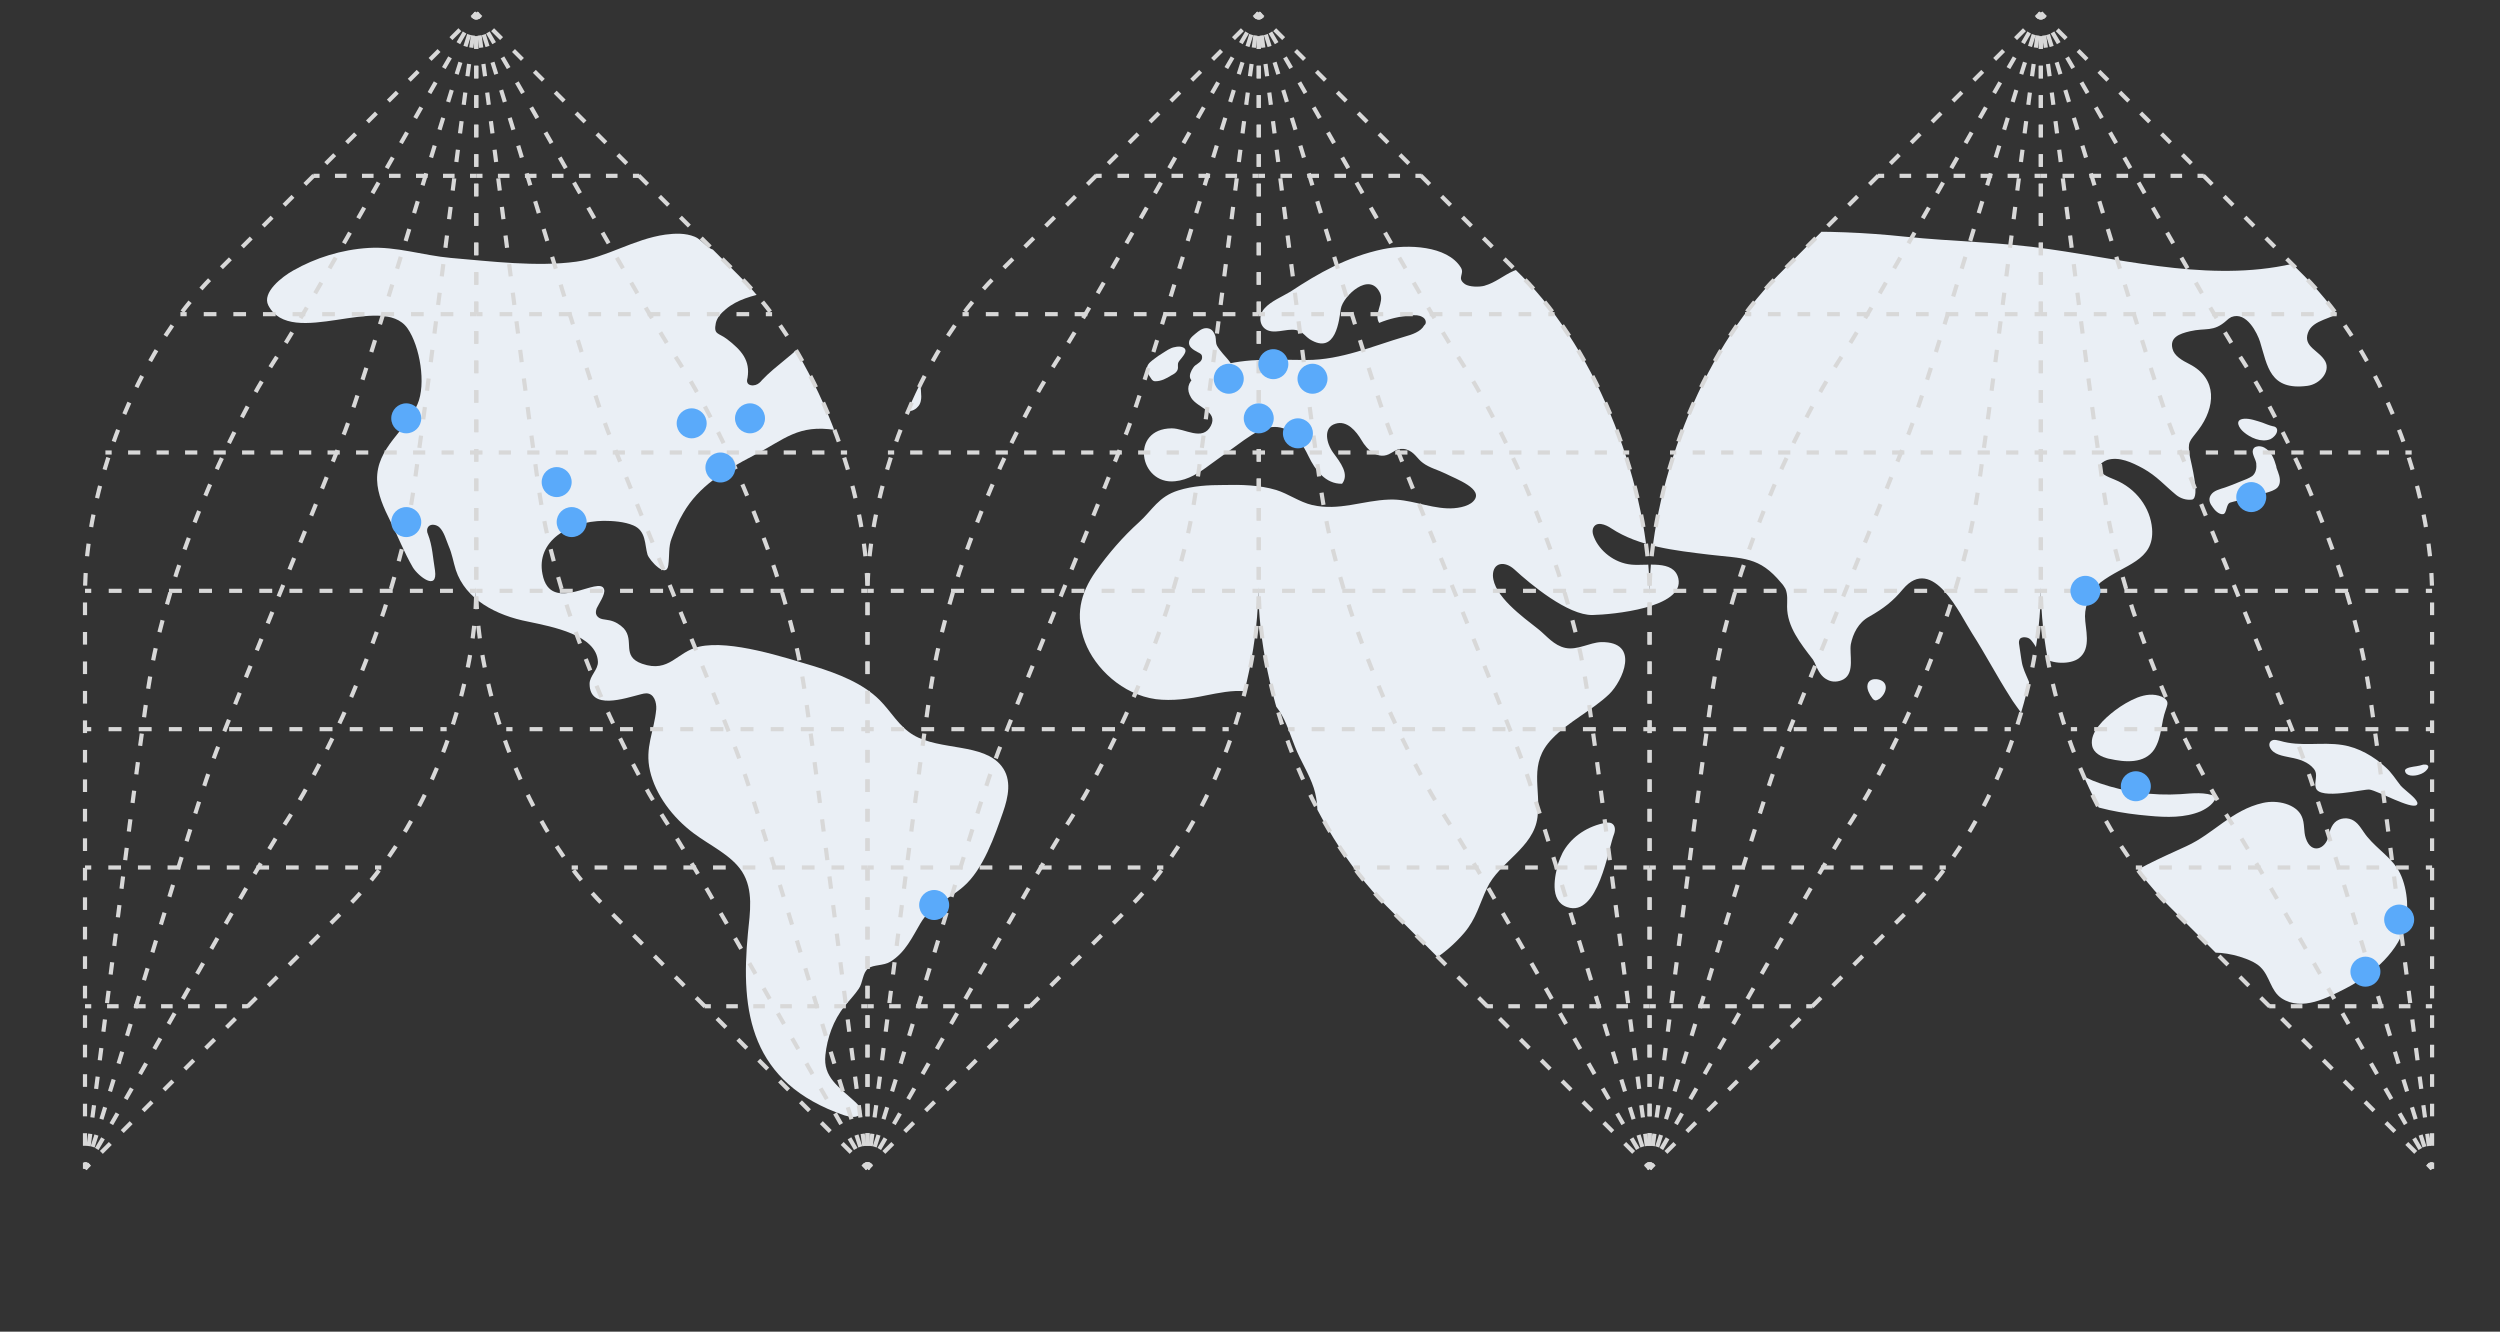 <?xml version="1.0" encoding="utf-8"?>
<!-- Generator: Adobe Illustrator 18.0.0, SVG Export Plug-In . SVG Version: 6.00 Build 0)  -->
<!DOCTYPE svg PUBLIC "-//W3C//DTD SVG 1.1//EN" "http://www.w3.org/Graphics/SVG/1.1/DTD/svg11.dtd">
<svg version="1.1" xmlns="http://www.w3.org/2000/svg" xmlns:xlink="http://www.w3.org/1999/xlink" x="0px" y="0px"
	 viewBox="0 0 600 319.6" enable-background="new 0 0 600 319.6" xml:space="preserve">
<rect x="0" y="0" width="600" height="319.6" fill="#333333" stroke="none"/>
<g id="locked">
	<g>
		<defs>
			<path id="SVGID_723_" d="M552.9,66.1c-9.8-9.8-51.6-51.5-63.1-63c-11.4,11.4-53.3,53.1-63.1,63c-18.7,18.7-30.8,51.3-30.8,76.6
				c0-25.4-12.1-57.9-30.8-76.6c-9.8-9.8-51.6-51.5-63.1-63c-11.4,11.4-53.3,53.1-63.1,63c-18.7,18.7-30.8,51.3-30.8,76.6
				c0-25.4-12.1-57.9-30.8-76.6c-9.8-9.8-51.6-51.5-63.1-63c-11.4,11.4-53.3,53.1-63.1,63c-18.7,18.7-30.8,51.3-30.8,76.6
				c0,17.2,0,116.5,0,137.8c11.4-11.4,53.3-53.1,63.1-63c18.7-18.7,30.8-51.3,30.8-76.6c0,25.4,12.1,57.9,30.8,76.6
				c9.8,9.8,51.6,51.5,63.1,63c11.4-11.4,53.3-53.1,63.1-63c18.7-18.7,30.8-51.3,30.8-76.6c0,25.4,12.1,57.9,30.8,76.6
				c9.8,9.8,51.6,51.5,63.1,63c11.4-11.4,53.3-53.1,63.1-63c18.7-18.7,30.8-51.3,30.8-76.6c0,25.4,12.1,57.9,30.8,76.6
				c9.8,9.8,51.6,51.5,63.1,63c0-21.3,0-120.6,0-137.8C583.7,117.4,571.6,84.8,552.9,66.1z"/>
		</defs>
		<clipPath id="SVGID_1_">
			<use xlink:href="#SVGID_723_"  overflow="visible"/>
		</clipPath>
		<g clip-path="url(#SVGID_1_)">
			<path fill="#EAEFF5" d="M582.1,183.5c0.3,0,0.7,0.2,0.7,0.5c0,0.3-0.2,0.6-0.4,0.8c-0.4,0.5-1.1,0.9-1.8,1.1
				c-1.1,0.4-3.2,0.5-3.4-0.9c-0.1-0.8,2.1-1,2.7-1.1c0.6-0.1,1.1-0.2,1.7-0.4C581.8,183.5,582,183.5,582.1,183.5z"/>
			<path fill="#EAEFF5" d="M577.4,189.7c1.4,1.2,3.4,2.8,2.6,3.5c-1.3,1.1-9.3-3.4-11.3-3.7c-1.3-0.2-12,2.6-12.9-0.4
				c-0.5-1.6,0.7-3.1-0.5-4.6c-1.3-1.6-3.4-2.3-5.6-2.7c-1.9-0.4-4.1-0.7-4.9-2.4c-0.3-0.6-0.2-1.4,0.5-1.7c0.6-0.3,1.3,0,1.9,0.1
				c5,1.5,10,0.2,15,1c3.9,0.6,7.6,2.8,10.3,5.3c1.5,1.3,2.5,3,3.7,4.5C576.5,188.9,576.9,189.3,577.4,189.7z"/>
			<path fill="#EAEFF5" d="M546.7,113.2c0.5,1.3,0.8,2.8-0.1,3.8c-0.7,0.7-1.8,1-2.8,1.3c-1.5,0.4-2.9,0.9-4.4,1.3
				c-1.4,0.4-2.8,0.6-4.1,1c-1.1,0.3-0.8,2.7-1.8,2.8c-1,0.1-2-1-2.4-1.6c-0.7-0.9-1.2-1.9-0.5-3c0.7-1.1,2.2-1.4,3.4-1.8
				c1.2-0.4,2.4-0.9,3.6-1.4c1-0.4,2.2-0.8,3-1.4c0.9-0.8,1-2,0.9-3c-0.1-0.9-1.1-2.3-0.8-3.2c0.1-0.4,0.4-0.7,0.8-0.8
				c0.6-0.2,1.3-0.1,1.9,0.2c1.8,1,2.4,2.8,2.9,4.5C546.3,112.2,546.5,112.7,546.7,113.2z"/>
			<path fill="#EAEFF5" d="M546.5,103.5c-0.1,0.7-0.8,1.5-1.6,1.9c-2.2,0.9-4.9-0.4-6.4-1.7c-1.1-0.9-2.4-3,0.1-3.2
				c1.4-0.1,3,0.5,4.3,0.9c0.8,0.3,1.7,0.7,2.6,0.9C546.3,102.4,546.6,102.9,546.5,103.5z"/>
			<path fill="#EAEFF5" d="M500.8,224.2c0.2-4.3,2.3-8.5,6-11.4c5.4-4.2,11.6-6.8,17.9-9.7c6.6-3,10.9-8.7,18.4-10.4
				c3.5-0.8,8,0.3,9.3,3.2c0.8,1.7,0.4,3.6,1,5.3c1.3,3.9,4.7,2.6,5.4-0.4c0.4-1.6,0.9-3.4,2.6-4.1c0.7-0.3,1.6-0.4,2.4-0.2
				c1.7,0.4,2.6,1.9,3.5,3.2c2.2,3.3,5.8,5.4,7.9,8.5c2.4,3.5,3,9.2,2.2,13.1c-1.3,6.7-7.8,12.5-14.4,15.9
				c-4.3,2.2-10.5,5.6-15.4,2.4c-2.7-1.8-2.8-5.3-5.1-7.5c-0.9-0.9-2.2-1.5-3.5-2c-8.2-3.1-15.3-0.8-23,2c-5.5,2-10.6,5.2-13.8-1.4
				C501.1,228.7,500.7,226.4,500.8,224.2z"/>
			<path fill="#EAEFF5" d="M506.2,182.1C504.3,181.7,506.9,182.3,506.2,182.1c-1.9-0.4-3.8-1.4-4.1-3.2c-0.6-3.2,2.9-6.4,5.5-8.4
				c1.6-1.2,3.4-2.3,5.4-3.1c1.9-0.7,3.8-1,5.8-0.2c0.4,0.2,0.8,0.4,1.1,0.8c0.6,0.7,0.1,1.6-0.1,2.3c-1.2,3.2-0.9,6.6-2.8,9.6
				C514.7,183.3,510.1,183,506.2,182.1z"/>
			<path fill="#EAEFF5" d="M497.6,184.8c1.9,1.3,4,2.4,6.4,3.2c6.1,2.1,12.7,3,19.3,2.6c2.9-0.2,6-0.6,8.6,0.6
				c-0.5,1.6-2,2.7-3.7,3.5c-3.8,1.6-8.2,1.5-12.4,1.1c-13.2-1.1-25-4.8-31.1-15.4c-0.2-0.3-0.4-0.6-0.4-1c-0.2-0.9,0.5-1.8,1.5-2.1
				C489.3,176.5,495,183.1,497.6,184.8z"/>
			<path fill="#EAEFF5" d="M450,163c0.1,0,0.3,0,0.4,0c3.1,0.4,2.5,3.3,0.7,4.7c-0.3,0.2-0.7,0.4-1,0.4c-0.4-0.1-0.6-0.3-0.8-0.6
				c-0.6-0.8-1.3-2.1-1.1-3.1C448.3,163.6,449,163,450,163z"/>
			<path fill="#EAEFF5" d="M375,204.7c1.8-3.4,5.3-6.1,9.7-7.1c0.7-0.2,1.5-0.3,2.1,0c0.9,0.5,0.9,1.6,0.6,2.5
				c-1.4,3.4-3.8,20.2-11.3,17.6c-4.4-1.5-2.9-7.7-2.1-10.6C374.3,206.3,374.6,205.5,375,204.7z"/>
			<path fill="#EAEFF5" d="M299,165.9c0,0-0.1,0-0.1,0c-3.2-0.3-6.4,0.4-9.5,1c-3.8,0.8-8.1,1.4-12,0.9c-8-1.1-14.6-7.4-17-13.7
				c-2.4-6.3-1.2-11.6,2.6-17c3-4.2,6.4-8.2,10.4-11.8c3.2-2.9,4.6-6.1,9.4-7.6c3.5-1.1,7.2-1.3,10.9-1.3c4.2-0.1,8.6,0,12.6,1.2
				c2.9,0.9,5.6,2.9,8.6,3.6c6.5,1.5,12.2-1.1,18.5-1.3c4.7-0.2,9.2,1.9,13.9,2.1c2,0.1,5-0.3,6.3-1.7c2.8-2.9-4.3-5.4-6.6-6.6
				c-1.8-0.9-3.9-1.4-5.5-2.6c-1.4-1-2-2.6-3.9-3.2c-0.9-0.3-1.9-0.2-2.7,0.2c-0.3,0.2-0.6,0.4-1,0.6c-3.1,2-5.9-0.9-7.1-3
				c-1.3-2.2-3.5-4.9-6.3-4c-3,0.9-2.2,4.7-0.5,7c1.7,2.3,3.9,5.1,2.1,7.4c-4,0.1-6.5-3.4-8-6.5c-1.5-3.1-3.6-6.7-7.5-7.1
				c-3-0.3-5.7,1.5-8,3.1c-2.8,2-5.5,4-8.3,6c-2.4,1.8-5.1,3.6-8.3,3.9c-8.6,0.9-10.9-12.6-0.8-12.7c3.2,0,7.4,3.2,9.4-0.6
				c1.8-3.5-3.2-4.3-4.7-6.7c-2.6-4.2,2.4-6.4,6.5-7.6c7-2.1,13.9-1.5,21.2-1.5c8.3,0,16-3.4,23.5-5.6c1.8-0.5,3.9-1.2,4.7-2.7
				c0.7-0.5,0.4-1.6-0.4-2c-0.8-0.5-1.8-0.5-2.7-0.4c-2.7,0.2-5.3,0.8-7.7,1.8c-1.4-2.2,1.3-4.9,0.2-7.2c-2.5-5.3-8.9,0.8-9.4,3.8
				c-0.4,2.5-1.1,11.3-7.5,7.3c-0.9-0.6-1.5-1.5-2.4-1.9c-2.2-1.1-5.3,0.7-7.6-0.2c-2.2-0.9-2.3-3.7-0.8-5.3c1.5-1.7,4.2-2.8,6.2-4
				c6.8-4.5,13.7-8.4,22.2-10.2c5.9-1.2,15.4-0.9,18.7,4.4c1,1.6-1.1,2.5,1,4c1.1,0.7,3.4,0.7,4.6,0.4c2.8-0.8,4.6-2.5,7.1-3.6
				c3.2-1.3,7.2-1.9,10.6-2.6c7.6-1.6,15.3-3,23-4c10.5-1.4,21.1-2.4,31.8-2.7c9.5-0.3,19.1,0.1,28.5,1.1c11.6,1.2,23.3,1.3,34.7,3
				c19.6,2.8,40.3,8.2,60,3.1c6.4-1.6,13.1,2.2,11.9,8.4c-0.2,1.1-0.7,2.2-1.5,3.1c-2.3,2.2-7.3,2.2-8.4,5.5
				c-1.2,3.4,2.8,4.2,4.2,6.9c1.2,2.4-1.3,5.4-4.3,5.8c-9.1,1.2-9.6-4.8-11.4-10.6c-0.6-1.9-3.2-7.4-6.9-5.9
				c-0.4,0.2-0.8,0.5-1.1,0.8c-3.2,2.9-5,1.7-8.8,2.6c-2.6,0.6-4.9,1.5-4.2,4.2c0.4,1.7,2.3,2.8,4.1,3.7c6.8,3.5,6.2,10.4,2.1,15.8
				c-2.1,2.8-2.7,2.7-2,6.5c0.2,1.1,2.5,9.8,0.5,10.2c-1.4,0.2-2.8-0.3-3.8-1.1c-2.8-2.3-4.6-4.5-8-6.4c-2.6-1.4-5.7-2.9-8.6-2
				c-0.8,0.3-1.6,0.8-1.8,1.6c-0.3,1.6,1.9,2.4,3.6,3.1c5.2,2.1,8.6,6.8,9,11.8c0.6,7.8-6.7,8.5-12.4,12.9c-2.3,2.2-3.7,5.2-3.7,8.1
				c0,3,1.7,7.7-1.5,10.1c-2,1.5-6.5,1.4-8.4-0.2c-1.3-1.1-1.8-2.7-2.9-4c-0.3-0.4-0.7-0.7-1.2-0.8s-1.1-0.1-1.5,0.2
				c-0.4,0.4-0.4,1-0.3,1.5c0.2,1.1,0.3,2.3,0.5,3.4c0.1,0.6,0.2,1.3,0.4,1.9c0.2,0.7,0.5,1.4,0.8,2.1c0.7,1.5,1.2,3.1,1.9,4.5
				c0.7,1.4,2.1,2.6,1.9,4.3c-0.1,0.7-0.4,1.4-1.1,1.8s-1.7,0.5-2.3,0.1c-0.3-0.2-0.5-0.4-0.7-0.6c-0.8-0.9-1.5-1.9-2.2-2.9
				c-0.5-0.7-1-1.4-1.4-2.1c-3.2-5-5.9-10.2-9.1-15.2c-2.8-4.3-9.4-19.1-16.6-10.6c-2.4,2.9-4.6,4.6-8.1,6.6
				c-2.6,1.4-3.9,4.1-4.4,6.6c-0.4,2.4,1,6.8-1.7,8.4c-1.2,0.7-2.8,0.8-4,0.1c-1.4-0.7-2.1-2.1-2.7-3.4c-0.2-0.5-0.4-0.9-0.7-1.4
				c-3-3.9-6.2-7.9-6.2-12.7c0-1.4,0.2-2.9-0.4-4.3c-0.3-0.5-0.6-1-1-1.4c-5.3-6.4-9-5.8-17.4-6.8c-8.2-1-16.7-1.9-23.4-6.3
				c-1.3-0.9-3.7-1.9-4.4,0.1c-0.2,0.7,0,1.4,0.3,2.1c1.3,3.2,4.8,6.1,8.9,6.5c3.6,0.4,10.2-1.3,11.3,3.3c1.6,7.1-15.9,8.7-20.6,8.8
				c-5.9,0.1-14.9-7.4-18.7-10.9c-2.4-2.2-5.2-1.7-5.2,1.4c0.1,4.9,7.1,9.9,10.9,12.9c2,1.6,3.7,3.9,6.5,4.5
				c2.9,0.6,5.8-1.3,8.6-1.4c9.5-0.1,5.1,9.4,1.9,12.5c-4.1,3.9-9.8,6.6-13.7,10.7c-5.8,6-2.6,11.9-3.5,18.8
				c-0.9,7.4-9.2,10.8-12.1,17c-1.8,3.8-2.6,7.4-5.5,10.8c-4.1,4.8-11.6,10.7-19.3,9.4c-3.8-0.7-6.9-3.1-8.7-6
				c-3.9-5.9-6.1-12.5-7.2-19.2c-1-6.2,1.1-12.9-0.9-19c-1.1-3.4-3.2-6.5-4.5-9.9C308.5,173.5,307.1,166.6,299,165.9z"/>
			<path fill="#EAEFF5" d="M288.4,86.3c0.1-0.2,0.1-0.4,0.1-0.6c0-0.7-0.5-0.9-1.1-1.2c-1.1-0.6-2.3-1.3-2-2.6
				c0.2-0.9,1.4-1.7,2.1-2.3c0.8-0.6,1.7-1.1,2.8-0.7c0.8,0.3,1.2,1.2,1.4,1.8c0.2,0.9,0,1.5,0.4,2.3c0.4,0.7,0.9,1.3,1.4,1.9
				c1,1.2,2.5,2.5,2.4,4.1c-0.1,2-3.3,2.8-5.3,3c-1.5,0.2-4.2,0.4-4.9-1.1c-0.4-0.8,0.2-2,0.7-2.7C286.9,87.4,288,87.2,288.4,86.3z"
				/>
			<path fill="#EAEFF5" d="M280.8,83.7c0.5-0.3,1.1-0.4,1.7-0.5c0.7-0.1,1.9,0.1,2,0.8c0.2,0.7-0.9,1.9-1.3,2.4
				c-0.4,0.5-0.5,0.7-0.5,1.2c0,0.5,0.1,0.9-0.2,1.4c-0.3,0.5-0.8,0.8-1.4,1.1c-1.1,0.7-2.4,1.4-3.8,1.4c-0.2,0-0.3,0-0.5-0.1
				c-0.2-0.1-0.4-0.3-0.5-0.5c-0.6-0.9-1.3-1.8-1-2.8c0.2-0.9,1.1-1.5,1.9-2.1c0.5-0.4,1.1-0.8,1.6-1.1
				C279.5,84.5,280.1,84,280.8,83.7z"/>
			<path fill="#EAEFF5" d="M220.3,97.6c-3.2,3.7-9.5-3.2-12.9-3.5c-2.1-0.2,3,4.3,2.8,3.6c0.4,1.7-1,3.6-2.5,4.7
				c-2.5,1.7-4.3,1.2-7.2,0.8c-9-1.4-12.1,2.2-19.6,6.1c-7.1,3.7-13.2,7.4-16.9,13.8c-1.2,2-2,4-2.8,6.1c-0.8,2-0.5,4.2-0.8,6.4
				c-0.4,3.5-4.6-1.2-5-2.5c-0.7-2.4-0.3-5.7-3.4-7c-2.1-0.9-4.9-1.1-7.1-1.1c-8.4,0.1-16.3,4.9-14.7,12.8c1.9,10,13.9,0,14.8,3.7
				c0.3,1.2-1.3,3.4-1.8,4.5c-0.2,0.6-0.3,1.2,0,1.7c0.7,1.1,2,0.9,3.2,1.2c1.3,0.3,2.4,1,3.3,1.9c2.7,3-0.7,6.7,4.4,8.5
				c6.6,2.3,8.3-2.9,13.7-4.1c7.6-1.7,20.5,2.6,27.6,4.7c5.8,1.8,11.7,4.1,15.7,8.1c2.8,2.8,4.6,6.3,8.1,8.4
				c6.4,3.8,16.9,1.9,21.2,7.5c2.5,3.2,1.6,7.4,0.3,11.1c-1.9,5.4-4.7,13.7-9.5,17.8c-3.8,3.3-7.7,4.4-10.3,8.8
				c-1.9,3.2-3.6,7-7.2,9.2c-1.6,1-4.1,0.7-5.3,1.6c-1.4,1-1.3,3.5-2.3,4.9c-1,1.5-2.3,2.8-3.4,4.2c-2.7,3.3-4.2,7.7-4.6,11.7
				c-0.6,5.4,3.2,7.6,7.3,11.4c0.8,0.8,1.7,1.8,1.1,2.7c-0.7,1.1-2.5,0.8-3.8,0.4c-22.7-7.8-25-24.9-23.2-43.7
				c0.5-5,1.4-10.4-1.4-14.8c-2.6-4-7.6-6.2-11.6-9.2c-5.1-3.8-9.2-9.3-10.5-15c-1.3-5.6,1-9.4,1.5-14.8c0.1-1.6-0.5-3.8-2.4-3.8
				c-0.4,0-0.8,0.1-1.2,0.2c-4,1-12.4,4-12.4-2.5c0-1.9,2.1-3.4,2-5.3c-0.3-6.4-11-8.4-16.7-9.6c-7.8-1.5-15.1-5.4-17.4-12.4
				c-0.6-1.9-0.9-3.9-1.7-5.7c-0.6-1.4-1.1-3.5-2.3-4.6c-0.7-0.6-1.9-0.8-2.5-0.2c-0.5,0.5-0.5,1.3-0.2,1.9c1.1,2.8,1.2,5.8,1.7,8.7
				c0.7,5.1-4,1.4-5.3-0.7c-2.1-3.6-3.6-7.5-5.4-11.1c-1.6-3.2-3.1-6.5-3.2-9.9c-0.2-7.8,7-11.8,9.7-18.2c2.1-4.8,0.6-13.9-2.4-18.2
				c-6.1-8.7-27.9,5.1-33.4-5.5c-1.6-3.1,3.3-6.9,6-8.4c5.3-3,11.5-5,18.1-5.4c6.6-0.4,13,1.8,19.7,2.4c9.5,0.8,20.6,2.2,30.1,0.9
				c7.3-1,13.7-5.4,21.4-6.5c2.3-0.3,4.8-0.4,7,0.5c2.2,0.9,3,3.4,5.8,3.3c1.3,0,2.5-0.5,3.6-1c11.1-4.5,25.2-5.5,37.4-4.8
				c7.7,0.4,17.7,6.7,10,13.2c-2.5,2.1-8.8,4.2-12.3,3.5c-8.1-1.7-5.8-9.6-16.1-4c-6.3,3.4-15.5,2.6-20.9,7.2
				c-1.1,0.9-2.1,2-2.4,3.3c-0.6,2.9,0.6,2.3,2.7,3.9c3.5,2.7,5.6,5.1,4.9,9.3c-0.1,0.4-0.2,0.8,0,1.2c0.3,0.6,1.2,0.7,1.9,0.5
				c0.7-0.2,1.2-0.7,1.6-1.2c3.3-3.5,8-6.4,10.9-9.9c2-2.4,5.5-11.4,11.4-7.8c1.5,0.9,1.5,2.9,1.4,4.5c-0.2,5.1,6.8,0,9.4,1.1
				c4.1,1.7,5,12.8,5.1,16.1C221.1,95.8,221,96.9,220.3,97.6z"/>
		</g>
	</g>
	<g>
		<g>
			<g>
				<g>
					<path fill="none" stroke="#D8D8D8" stroke-miterlimit="10" d="M395.9,280.5c0-0.5,0-1,0-1.5"/>
					<path fill="none" stroke="#D8D8D8" stroke-miterlimit="10" stroke-dasharray="3.033,4.043" d="M395.9,275
						c0-29.2,0-116.2,0-132.2c0-25.4-12.1-57.9-30.8-76.6c-9.2-9.2-46.5-46.4-60.6-60.5"/>
					<path fill="none" stroke="#D8D8D8" stroke-miterlimit="10" d="M303.1,4.2c-0.4-0.4-0.7-0.7-1.1-1.1"/>
				</g>
			</g>
			<g>
				<g>
					<path fill="none" stroke="#D8D8D8" stroke-miterlimit="10" d="M302.1,3.1c0.2,0.4,0.5,0.8,0.8,1.3"/>
					<path fill="none" stroke="#D8D8D8" stroke-miterlimit="10" stroke-dasharray="2.965,3.953" d="M304.9,7.8
						c11.2,18.9,37.6,66.5,44.5,77c13.6,20.6,26.6,52.8,30.8,76.6c2.6,14.5,11.9,91.6,15.3,115.6"/>
					<path fill="none" stroke="#D8D8D8" stroke-miterlimit="10" d="M395.7,279c0.1,0.5,0.2,1,0.2,1.5"/>
				</g>
			</g>
			<g>
				<g>
					<path fill="none" stroke="#D8D8D8" stroke-miterlimit="10" d="M302.1,3.1c0.2,0.4,0.3,0.9,0.5,1.4"/>
					<path fill="none" stroke="#D8D8D8" stroke-miterlimit="10" stroke-dasharray="2.99,3.986" d="M303.8,8.3
						c7.3,22.6,25,82.9,29.8,95.2c8.8,22.3,22,54.4,30.8,76.6c5,12.6,23.5,76.1,30.4,97.1"/>
					<path fill="none" stroke="#D8D8D8" stroke-miterlimit="10" d="M395.4,279.1c0.2,0.5,0.3,1,0.5,1.4"/>
				</g>
			</g>
			<g>
				<g>
					<path fill="none" stroke="#D8D8D8" stroke-miterlimit="10" d="M302.1,3.1c0.1,0.5,0.1,0.9,0.2,1.5"/>
					<path fill="none" stroke="#D8D8D8" stroke-miterlimit="10" stroke-dasharray="2.965,3.953" d="M302.8,8.5
						c3.6,26,12.5,99.5,15,113.7c4.2,23.8,17.2,56,30.8,76.6c7.1,10.8,35,61.1,45.5,78.7"/>
					<path fill="none" stroke="#D8D8D8" stroke-miterlimit="10" d="M395.1,279.2c0.3,0.5,0.5,0.9,0.8,1.3"/>
				</g>
			</g>
			<g>
				<g>
					<path fill="none" stroke="#D8D8D8" stroke-miterlimit="10" d="M302.1,3.1c0,0.5,0,1,0,1.5"/>
					<path fill="none" stroke="#D8D8D8" stroke-miterlimit="10" stroke-dasharray="3.033,4.043" d="M302.1,8.7
						c0,29.2,0,116.2,0,132.2c0,25.4,12.1,57.9,30.8,76.6c9.2,9.2,46.5,46.4,60.6,60.5"/>
					<path fill="none" stroke="#D8D8D8" stroke-miterlimit="10" d="M394.9,279.4c0.4,0.4,0.7,0.7,1.1,1.1"/>
				</g>
			</g>
		</g>
		<g>
			<g>
				<g>
					<line fill="none" stroke="#D8D8D8" stroke-miterlimit="10" x1="302.1" y1="141.8" x2="303.6" y2="141.8"/>
					
						<line fill="none" stroke="#D8D8D8" stroke-miterlimit="10" stroke-dasharray="3.098,4.13" x1="307.7" y1="141.8" x2="392.4" y2="141.8"/>
					<line fill="none" stroke="#D8D8D8" stroke-miterlimit="10" x1="394.4" y1="141.8" x2="395.9" y2="141.8"/>
				</g>
			</g>
			<g>
				<g>
					<line fill="none" stroke="#D8D8D8" stroke-miterlimit="10" x1="302.1" y1="108.6" x2="303.6" y2="108.6"/>
					
						<line fill="none" stroke="#D8D8D8" stroke-miterlimit="10" stroke-dasharray="2.931,3.908" x1="307.5" y1="108.6" x2="387.6" y2="108.6"/>
					<line fill="none" stroke="#D8D8D8" stroke-miterlimit="10" x1="389.5" y1="108.6" x2="391" y2="108.6"/>
				</g>
			</g>
			<g>
				<g>
					<line fill="none" stroke="#D8D8D8" stroke-miterlimit="10" x1="302.1" y1="75.4" x2="303.6" y2="75.4"/>
					
						<line fill="none" stroke="#D8D8D8" stroke-miterlimit="10" stroke-dasharray="3.046,4.061" x1="307.6" y1="75.4" x2="369.6" y2="75.4"/>
					<line fill="none" stroke="#D8D8D8" stroke-miterlimit="10" x1="371.6" y1="75.4" x2="373.1" y2="75.4"/>
				</g>
			</g>
			<g>
				<g>
					<line fill="none" stroke="#D8D8D8" stroke-miterlimit="10" x1="302.1" y1="42.2" x2="303.6" y2="42.2"/>
					
						<line fill="none" stroke="#D8D8D8" stroke-miterlimit="10" stroke-dasharray="2.778,3.704" x1="307.3" y1="42.2" x2="337.8" y2="42.2"/>
					<line fill="none" stroke="#D8D8D8" stroke-miterlimit="10" x1="339.7" y1="42.2" x2="341.2" y2="42.2"/>
				</g>
			</g>
			<g>
				<g>
					<line fill="none" stroke="#D8D8D8" stroke-miterlimit="10" x1="309.2" y1="175" x2="310.7" y2="175"/>
					
						<line fill="none" stroke="#D8D8D8" stroke-miterlimit="10" stroke-dasharray="3.1,4.134" x1="314.8" y1="175" x2="392.4" y2="175"/>
					<line fill="none" stroke="#D8D8D8" stroke-miterlimit="10" x1="394.4" y1="175" x2="395.9" y2="175"/>
				</g>
			</g>
			<g>
				<g>
					<line fill="none" stroke="#D8D8D8" stroke-miterlimit="10" x1="324.9" y1="208.2" x2="326.4" y2="208.2"/>
					
						<line fill="none" stroke="#D8D8D8" stroke-miterlimit="10" stroke-dasharray="3.046,4.061" x1="330.5" y1="208.2" x2="392.4" y2="208.2"/>
					<line fill="none" stroke="#D8D8D8" stroke-miterlimit="10" x1="394.4" y1="208.2" x2="395.9" y2="208.2"/>
				</g>
			</g>
			<g>
				<g>
					<line fill="none" stroke="#D8D8D8" stroke-miterlimit="10" x1="356.8" y1="241.5" x2="358.3" y2="241.5"/>
					
						<line fill="none" stroke="#D8D8D8" stroke-miterlimit="10" stroke-dasharray="2.778,3.704" x1="362" y1="241.5" x2="392.6" y2="241.5"/>
					<line fill="none" stroke="#D8D8D8" stroke-miterlimit="10" x1="394.4" y1="241.5" x2="395.9" y2="241.5"/>
				</g>
			</g>
		</g>
	</g>
	<g>
		<g>
			<g>
				<g>
					<path fill="none" stroke="#D8D8D8" stroke-miterlimit="10" d="M208.2,280.5c0-0.5,0-1,0-1.5"/>
					<path fill="none" stroke="#D8D8D8" stroke-miterlimit="10" stroke-dasharray="3.033,4.043" d="M208.2,275
						c0-29.2,0-116.2,0-132.2c0-25.4,12.1-57.9,30.8-76.6c9.2-9.2,46.5-46.4,60.6-60.5"/>
					<path fill="none" stroke="#D8D8D8" stroke-miterlimit="10" d="M301,4.2c0.4-0.4,0.7-0.7,1.1-1.1"/>
				</g>
			</g>
			<g>
				<g>
					<path fill="none" stroke="#D8D8D8" stroke-miterlimit="10" d="M302.1,3.1c-0.2,0.4-0.5,0.8-0.8,1.3"/>
					<path fill="none" stroke="#D8D8D8" stroke-miterlimit="10" stroke-dasharray="2.965,3.953" d="M299.3,7.8
						c-11.2,18.9-37.6,66.5-44.5,77c-13.6,20.6-26.6,52.8-30.8,76.6c-2.6,14.5-11.9,91.6-15.3,115.6"/>
					<path fill="none" stroke="#D8D8D8" stroke-miterlimit="10" d="M208.4,279c-0.1,0.5-0.2,1-0.2,1.5"/>
				</g>
			</g>
			<g>
				<g>
					<path fill="none" stroke="#D8D8D8" stroke-miterlimit="10" d="M302.1,3.1c-0.2,0.4-0.3,0.9-0.5,1.4"/>
					<path fill="none" stroke="#D8D8D8" stroke-miterlimit="10" stroke-dasharray="2.99,3.986" d="M300.3,8.3
						c-7.3,22.6-25,82.9-29.8,95.2c-8.8,22.3-22,54.4-30.8,76.6c-5,12.6-23.5,76.1-30.4,97.1"/>
					<path fill="none" stroke="#D8D8D8" stroke-miterlimit="10" d="M208.7,279.1c-0.2,0.5-0.3,1-0.5,1.4"/>
				</g>
			</g>
			<g>
				<g>
					<path fill="none" stroke="#D8D8D8" stroke-miterlimit="10" d="M302.1,3.1c-0.1,0.5-0.1,0.9-0.2,1.5"/>
					<path fill="none" stroke="#D8D8D8" stroke-miterlimit="10" stroke-dasharray="2.965,3.953" d="M301.3,8.5
						c-3.6,26-12.5,99.5-15,113.7c-4.2,23.8-17.2,56-30.8,76.6c-7.1,10.8-35,61.1-45.5,78.7"/>
					<path fill="none" stroke="#D8D8D8" stroke-miterlimit="10" d="M209,279.2c-0.3,0.5-0.5,0.9-0.8,1.3"/>
				</g>
			</g>
			<g>
				<g>
					<path fill="none" stroke="#D8D8D8" stroke-miterlimit="10" d="M302.1,3.1c0,0.5,0,1,0,1.5"/>
					<path fill="none" stroke="#D8D8D8" stroke-miterlimit="10" stroke-dasharray="3.033,4.043" d="M302.1,8.7
						c0,29.2,0,116.2,0,132.2c0,25.4-12.1,57.9-30.8,76.6c-9.2,9.2-46.5,46.4-60.6,60.5"/>
					<path fill="none" stroke="#D8D8D8" stroke-miterlimit="10" d="M209.2,279.4c-0.4,0.4-0.7,0.7-1.1,1.1"/>
				</g>
			</g>
		</g>
		<g>
			<g>
				<g>
					<line fill="none" stroke="#D8D8D8" stroke-miterlimit="10" x1="302.1" y1="141.8" x2="300.6" y2="141.8"/>
					
						<line fill="none" stroke="#D8D8D8" stroke-miterlimit="10" stroke-dasharray="3.098,4.13" x1="296.4" y1="141.8" x2="211.8" y2="141.8"/>
					<line fill="none" stroke="#D8D8D8" stroke-miterlimit="10" x1="209.7" y1="141.8" x2="208.2" y2="141.8"/>
				</g>
			</g>
			<g>
				<g>
					<line fill="none" stroke="#D8D8D8" stroke-miterlimit="10" x1="302.1" y1="108.6" x2="300.6" y2="108.6"/>
					
						<line fill="none" stroke="#D8D8D8" stroke-miterlimit="10" stroke-dasharray="2.931,3.908" x1="296.6" y1="108.6" x2="216.5" y2="108.6"/>
					<line fill="none" stroke="#D8D8D8" stroke-miterlimit="10" x1="214.6" y1="108.6" x2="213.1" y2="108.6"/>
				</g>
			</g>
			<g>
				<g>
					<line fill="none" stroke="#D8D8D8" stroke-miterlimit="10" x1="302.1" y1="75.4" x2="300.6" y2="75.4"/>
					
						<line fill="none" stroke="#D8D8D8" stroke-miterlimit="10" stroke-dasharray="3.046,4.061" x1="296.5" y1="75.4" x2="234.6" y2="75.4"/>
					<line fill="none" stroke="#D8D8D8" stroke-miterlimit="10" x1="232.5" y1="75.4" x2="231" y2="75.4"/>
				</g>
			</g>
			<g>
				<g>
					<line fill="none" stroke="#D8D8D8" stroke-miterlimit="10" x1="302.1" y1="42.2" x2="300.6" y2="42.2"/>
					
						<line fill="none" stroke="#D8D8D8" stroke-miterlimit="10" stroke-dasharray="2.778,3.704" x1="296.9" y1="42.2" x2="266.3" y2="42.2"/>
					<line fill="none" stroke="#D8D8D8" stroke-miterlimit="10" x1="264.4" y1="42.2" x2="262.9" y2="42.2"/>
				</g>
			</g>
			<g>
				<g>
					<line fill="none" stroke="#D8D8D8" stroke-miterlimit="10" x1="294.9" y1="175" x2="293.4" y2="175"/>
					
						<line fill="none" stroke="#D8D8D8" stroke-miterlimit="10" stroke-dasharray="3.1,4.134" x1="289.3" y1="175" x2="211.8" y2="175"/>
					<line fill="none" stroke="#D8D8D8" stroke-miterlimit="10" x1="209.7" y1="175" x2="208.2" y2="175"/>
				</g>
			</g>
			<g>
				<g>
					<line fill="none" stroke="#D8D8D8" stroke-miterlimit="10" x1="279.2" y1="208.2" x2="277.7" y2="208.2"/>
					
						<line fill="none" stroke="#D8D8D8" stroke-miterlimit="10" stroke-dasharray="3.046,4.061" x1="273.7" y1="208.2" x2="211.7" y2="208.2"/>
					<line fill="none" stroke="#D8D8D8" stroke-miterlimit="10" x1="209.7" y1="208.2" x2="208.2" y2="208.2"/>
				</g>
			</g>
			<g>
				<g>
					<line fill="none" stroke="#D8D8D8" stroke-miterlimit="10" x1="247.3" y1="241.5" x2="245.8" y2="241.5"/>
					
						<line fill="none" stroke="#D8D8D8" stroke-miterlimit="10" stroke-dasharray="2.778,3.704" x1="242.1" y1="241.5" x2="211.5" y2="241.5"/>
					<line fill="none" stroke="#D8D8D8" stroke-miterlimit="10" x1="209.7" y1="241.5" x2="208.2" y2="241.5"/>
				</g>
			</g>
		</g>
	</g>
	<g>
		<g>
			<g>
				<g>
					<path fill="none" stroke="#D8D8D8" stroke-miterlimit="10" d="M208.2,280.5c0-0.5,0-1,0-1.5"/>
					<path fill="none" stroke="#D8D8D8" stroke-miterlimit="10" stroke-dasharray="3.033,4.043" d="M208.2,275
						c0-29.2,0-116.2,0-132.2c0-25.4-12.1-57.9-30.8-76.6c-9.2-9.2-46.5-46.4-60.6-60.5"/>
					<path fill="none" stroke="#D8D8D8" stroke-miterlimit="10" d="M115.4,4.2c-0.4-0.4-0.7-0.7-1.1-1.1"/>
				</g>
			</g>
			<g>
				<g>
					<path fill="none" stroke="#D8D8D8" stroke-miterlimit="10" d="M114.3,3.1c0.2,0.4,0.5,0.8,0.8,1.3"/>
					<path fill="none" stroke="#D8D8D8" stroke-miterlimit="10" stroke-dasharray="2.965,3.953" d="M117.1,7.8
						c11.2,18.9,37.6,66.5,44.5,77c13.6,20.6,26.6,52.8,30.8,76.6c2.6,14.5,11.9,91.6,15.3,115.6"/>
					<path fill="none" stroke="#D8D8D8" stroke-miterlimit="10" d="M208,279c0.1,0.5,0.2,1,0.2,1.5"/>
				</g>
			</g>
			<g>
				<g>
					<path fill="none" stroke="#D8D8D8" stroke-miterlimit="10" d="M114.3,3.1c0.2,0.4,0.3,0.9,0.5,1.4"/>
					<path fill="none" stroke="#D8D8D8" stroke-miterlimit="10" stroke-dasharray="2.99,3.986" d="M116.1,8.3
						c7.3,22.6,25,82.9,29.8,95.2c8.8,22.3,22,54.4,30.8,76.6c5,12.6,23.5,76.1,30.4,97.1"/>
					<path fill="none" stroke="#D8D8D8" stroke-miterlimit="10" d="M207.7,279.1c0.2,0.5,0.3,1,0.5,1.4"/>
				</g>
			</g>
			<g>
				<g>
					<path fill="none" stroke="#D8D8D8" stroke-miterlimit="10" d="M114.3,3.1c0.1,0.5,0.1,0.9,0.2,1.5"/>
					<path fill="none" stroke="#D8D8D8" stroke-miterlimit="10" stroke-dasharray="2.965,3.953" d="M115.1,8.5
						c3.6,26,12.5,99.5,15,113.7c4.2,23.8,17.2,56,30.8,76.6c7.1,10.8,35,61.1,45.5,78.7"/>
					<path fill="none" stroke="#D8D8D8" stroke-miterlimit="10" d="M207.4,279.2c0.3,0.5,0.5,0.9,0.8,1.3"/>
				</g>
			</g>
			<g>
				<g>
					<path fill="none" stroke="#D8D8D8" stroke-miterlimit="10" d="M114.3,3.1c0,0.5,0,1,0,1.5"/>
					<path fill="none" stroke="#D8D8D8" stroke-miterlimit="10" stroke-dasharray="3.033,4.043" d="M114.3,8.7
						c0,29.2,0,116.2,0,132.2c0,25.4,12.1,57.9,30.8,76.6c9.2,9.2,46.5,46.4,60.6,60.5"/>
					<path fill="none" stroke="#D8D8D8" stroke-miterlimit="10" d="M207.1,279.4c0.4,0.4,0.7,0.7,1.1,1.1"/>
				</g>
			</g>
		</g>
		<g>
			<g>
				<g>
					<line fill="none" stroke="#D8D8D8" stroke-miterlimit="10" x1="114.3" y1="141.8" x2="115.8" y2="141.8"/>
					
						<line fill="none" stroke="#D8D8D8" stroke-miterlimit="10" stroke-dasharray="3.098,4.13" x1="119.9" y1="141.8" x2="204.6" y2="141.8"/>
					<line fill="none" stroke="#D8D8D8" stroke-miterlimit="10" x1="206.7" y1="141.8" x2="208.2" y2="141.8"/>
				</g>
			</g>
			<g>
				<g>
					<line fill="none" stroke="#D8D8D8" stroke-miterlimit="10" x1="114.3" y1="108.6" x2="115.8" y2="108.6"/>
					
						<line fill="none" stroke="#D8D8D8" stroke-miterlimit="10" stroke-dasharray="2.931,3.908" x1="119.7" y1="108.6" x2="199.8" y2="108.6"/>
					<line fill="none" stroke="#D8D8D8" stroke-miterlimit="10" x1="201.8" y1="108.6" x2="203.3" y2="108.6"/>
				</g>
			</g>
			<g>
				<g>
					<line fill="none" stroke="#D8D8D8" stroke-miterlimit="10" x1="114.3" y1="75.4" x2="115.8" y2="75.4"/>
					
						<line fill="none" stroke="#D8D8D8" stroke-miterlimit="10" stroke-dasharray="3.046,4.061" x1="119.9" y1="75.4" x2="181.8" y2="75.4"/>
					<line fill="none" stroke="#D8D8D8" stroke-miterlimit="10" x1="183.8" y1="75.4" x2="185.3" y2="75.4"/>
				</g>
			</g>
			<g>
				<g>
					<line fill="none" stroke="#D8D8D8" stroke-miterlimit="10" x1="114.3" y1="42.2" x2="115.8" y2="42.2"/>
					
						<line fill="none" stroke="#D8D8D8" stroke-miterlimit="10" stroke-dasharray="2.778,3.704" x1="119.5" y1="42.2" x2="150.1" y2="42.2"/>
					<line fill="none" stroke="#D8D8D8" stroke-miterlimit="10" x1="151.9" y1="42.2" x2="153.4" y2="42.2"/>
				</g>
			</g>
			<g>
				<g>
					<line fill="none" stroke="#D8D8D8" stroke-miterlimit="10" x1="121.5" y1="175" x2="123" y2="175"/>
					
						<line fill="none" stroke="#D8D8D8" stroke-miterlimit="10" stroke-dasharray="3.1,4.134" x1="127.1" y1="175" x2="204.6" y2="175"/>
					<line fill="none" stroke="#D8D8D8" stroke-miterlimit="10" x1="206.7" y1="175" x2="208.2" y2="175"/>
				</g>
			</g>
			<g>
				<g>
					<line fill="none" stroke="#D8D8D8" stroke-miterlimit="10" x1="137.2" y1="208.2" x2="138.7" y2="208.2"/>
					
						<line fill="none" stroke="#D8D8D8" stroke-miterlimit="10" stroke-dasharray="3.046,4.061" x1="142.7" y1="208.2" x2="204.7" y2="208.2"/>
					<line fill="none" stroke="#D8D8D8" stroke-miterlimit="10" x1="206.7" y1="208.2" x2="208.2" y2="208.2"/>
				</g>
			</g>
			<g>
				<g>
					<line fill="none" stroke="#D8D8D8" stroke-miterlimit="10" x1="169.1" y1="241.5" x2="170.6" y2="241.5"/>
					
						<line fill="none" stroke="#D8D8D8" stroke-miterlimit="10" stroke-dasharray="2.778,3.704" x1="174.3" y1="241.5" x2="204.8" y2="241.5"/>
					<line fill="none" stroke="#D8D8D8" stroke-miterlimit="10" x1="206.7" y1="241.5" x2="208.2" y2="241.5"/>
				</g>
			</g>
		</g>
	</g>
	<g>
		<g>
			<g>
				<g>
					<path fill="none" stroke="#D8D8D8" stroke-miterlimit="10" d="M20.4,280.5c0-0.5,0-1,0-1.5"/>
					<path fill="none" stroke="#D8D8D8" stroke-miterlimit="10" stroke-dasharray="3.033,4.043" d="M20.4,275
						c0-29.2,0-116.2,0-132.2c0-25.4,12.1-57.9,30.8-76.6c9.2-9.2,46.5-46.4,60.6-60.5"/>
					<path fill="none" stroke="#D8D8D8" stroke-miterlimit="10" d="M113.3,4.2c0.4-0.4,0.7-0.7,1.1-1.1"/>
				</g>
			</g>
			<g>
				<g>
					<path fill="none" stroke="#D8D8D8" stroke-miterlimit="10" d="M114.3,3.1c-0.2,0.4-0.5,0.8-0.8,1.3"/>
					<path fill="none" stroke="#D8D8D8" stroke-miterlimit="10" stroke-dasharray="2.965,3.953" d="M111.5,7.8
						c-11.2,18.9-37.6,66.5-44.5,77c-13.6,20.6-26.6,52.8-30.8,76.6C33.6,175.9,24.3,253,21,277.1"/>
					<path fill="none" stroke="#D8D8D8" stroke-miterlimit="10" d="M20.7,279c-0.1,0.5-0.2,1-0.2,1.5"/>
				</g>
			</g>
			<g>
				<g>
					<path fill="none" stroke="#D8D8D8" stroke-miterlimit="10" d="M114.3,3.1c-0.2,0.4-0.3,0.9-0.5,1.4"/>
					<path fill="none" stroke="#D8D8D8" stroke-miterlimit="10" stroke-dasharray="2.99,3.986" d="M112.6,8.3
						c-7.3,22.6-25,82.9-29.8,95.2c-8.8,22.3-22,54.4-30.8,76.6c-5,12.6-23.5,76.1-30.4,97.1"/>
					<path fill="none" stroke="#D8D8D8" stroke-miterlimit="10" d="M20.9,279.1c-0.2,0.5-0.3,1-0.5,1.4"/>
				</g>
			</g>
			<g>
				<g>
					<path fill="none" stroke="#D8D8D8" stroke-miterlimit="10" d="M114.3,3.1c-0.1,0.5-0.1,0.9-0.2,1.5"/>
					<path fill="none" stroke="#D8D8D8" stroke-miterlimit="10" stroke-dasharray="2.965,3.953" d="M113.5,8.5
						c-3.6,26-12.5,99.5-15,113.7c-4.2,23.8-17.2,56-30.8,76.6c-7.1,10.8-35,61.1-45.5,78.7"/>
					<path fill="none" stroke="#D8D8D8" stroke-miterlimit="10" d="M21.2,279.2c-0.3,0.5-0.5,0.9-0.8,1.3"/>
				</g>
			</g>
			<g>
				<g>
					<path fill="none" stroke="#D8D8D8" stroke-miterlimit="10" d="M114.3,3.1c0,0.5,0,1,0,1.5"/>
					<path fill="none" stroke="#D8D8D8" stroke-miterlimit="10" stroke-dasharray="3.033,4.043" d="M114.3,8.7
						c0,29.2,0,116.2,0,132.2c0,25.4-12.1,57.9-30.8,76.6c-9.2,9.2-46.5,46.4-60.6,60.5"/>
					<path fill="none" stroke="#D8D8D8" stroke-miterlimit="10" d="M21.5,279.4c-0.4,0.4-0.7,0.7-1.1,1.1"/>
				</g>
			</g>
		</g>
		<g>
			<g>
				<g>
					<line fill="none" stroke="#D8D8D8" stroke-miterlimit="10" x1="114.3" y1="141.8" x2="112.8" y2="141.8"/>
					
						<line fill="none" stroke="#D8D8D8" stroke-miterlimit="10" stroke-dasharray="3.098,4.13" x1="108.7" y1="141.8" x2="24" y2="141.8"/>
					<line fill="none" stroke="#D8D8D8" stroke-miterlimit="10" x1="21.9" y1="141.8" x2="20.4" y2="141.8"/>
				</g>
			</g>
			<g>
				<g>
					<line fill="none" stroke="#D8D8D8" stroke-miterlimit="10" x1="114.3" y1="108.6" x2="112.8" y2="108.6"/>
					
						<line fill="none" stroke="#D8D8D8" stroke-miterlimit="10" stroke-dasharray="2.931,3.908" x1="108.9" y1="108.6" x2="28.8" y2="108.6"/>
					<line fill="none" stroke="#D8D8D8" stroke-miterlimit="10" x1="26.8" y1="108.6" x2="25.3" y2="108.6"/>
				</g>
			</g>
			<g>
				<g>
					<line fill="none" stroke="#D8D8D8" stroke-miterlimit="10" x1="114.3" y1="75.4" x2="112.8" y2="75.4"/>
					
						<line fill="none" stroke="#D8D8D8" stroke-miterlimit="10" stroke-dasharray="3.046,4.061" x1="108.8" y1="75.4" x2="46.8" y2="75.4"/>
					<line fill="none" stroke="#D8D8D8" stroke-miterlimit="10" x1="44.8" y1="75.4" x2="43.3" y2="75.4"/>
				</g>
			</g>
			<g>
				<g>
					<line fill="none" stroke="#D8D8D8" stroke-miterlimit="10" x1="114.3" y1="42.2" x2="112.8" y2="42.2"/>
					
						<line fill="none" stroke="#D8D8D8" stroke-miterlimit="10" stroke-dasharray="2.778,3.704" x1="109.1" y1="42.2" x2="78.6" y2="42.2"/>
					<line fill="none" stroke="#D8D8D8" stroke-miterlimit="10" x1="76.7" y1="42.2" x2="75.2" y2="42.2"/>
				</g>
			</g>
			<g>
				<g>
					<line fill="none" stroke="#D8D8D8" stroke-miterlimit="10" x1="107.2" y1="175" x2="105.7" y2="175"/>
					
						<line fill="none" stroke="#D8D8D8" stroke-miterlimit="10" stroke-dasharray="3.1,4.134" x1="101.5" y1="175" x2="24" y2="175"/>
					<line fill="none" stroke="#D8D8D8" stroke-miterlimit="10" x1="21.9" y1="175" x2="20.4" y2="175"/>
				</g>
			</g>
			<g>
				<g>
					<line fill="none" stroke="#D8D8D8" stroke-miterlimit="10" x1="91.5" y1="208.2" x2="90" y2="208.2"/>
					
						<line fill="none" stroke="#D8D8D8" stroke-miterlimit="10" stroke-dasharray="3.046,4.061" x1="85.9" y1="208.2" x2="24" y2="208.2"/>
					<line fill="none" stroke="#D8D8D8" stroke-miterlimit="10" x1="21.9" y1="208.2" x2="20.4" y2="208.2"/>
				</g>
			</g>
			<g>
				<g>
					<line fill="none" stroke="#D8D8D8" stroke-miterlimit="10" x1="59.6" y1="241.5" x2="58.1" y2="241.5"/>
					
						<line fill="none" stroke="#D8D8D8" stroke-miterlimit="10" stroke-dasharray="2.778,3.704" x1="54.4" y1="241.5" x2="23.8" y2="241.5"/>
					<line fill="none" stroke="#D8D8D8" stroke-miterlimit="10" x1="21.9" y1="241.5" x2="20.4" y2="241.5"/>
				</g>
			</g>
		</g>
	</g>
	<g>
		<g>
			<g>
				<g>
					<path fill="none" stroke="#D8D8D8" stroke-miterlimit="10" d="M583.7,280.5c0-0.5,0-1,0-1.5"/>
					<path fill="none" stroke="#D8D8D8" stroke-miterlimit="10" stroke-dasharray="3.033,4.043" d="M583.7,275
						c0-29.2,0-116.2,0-132.2c0-25.4-12.1-57.9-30.8-76.6c-9.2-9.2-46.5-46.4-60.6-60.5"/>
					<path fill="none" stroke="#D8D8D8" stroke-miterlimit="10" d="M490.9,4.2c-0.4-0.4-0.7-0.7-1.1-1.1"/>
				</g>
			</g>
			<g>
				<g>
					<path fill="none" stroke="#D8D8D8" stroke-miterlimit="10" d="M489.8,3.1c0.2,0.4,0.5,0.8,0.8,1.3"/>
					<path fill="none" stroke="#D8D8D8" stroke-miterlimit="10" stroke-dasharray="2.965,3.953" d="M492.6,7.8
						c11.2,18.9,37.6,66.5,44.5,77c13.6,20.6,26.6,52.8,30.8,76.6c2.6,14.5,11.9,91.6,15.3,115.6"/>
					<path fill="none" stroke="#D8D8D8" stroke-miterlimit="10" d="M583.4,279c0.1,0.5,0.2,1,0.2,1.5"/>
				</g>
			</g>
			<g>
				<g>
					<path fill="none" stroke="#D8D8D8" stroke-miterlimit="10" d="M489.8,3.1c0.2,0.4,0.3,0.9,0.5,1.4"/>
					<path fill="none" stroke="#D8D8D8" stroke-miterlimit="10" stroke-dasharray="2.99,3.986" d="M491.5,8.3
						c7.3,22.6,25,82.9,29.8,95.2c8.8,22.3,22,54.4,30.8,76.6c5,12.6,23.5,76.1,30.4,97.1"/>
					<path fill="none" stroke="#D8D8D8" stroke-miterlimit="10" d="M583.2,279.1c0.2,0.5,0.3,1,0.5,1.4"/>
				</g>
			</g>
			<g>
				<g>
					<path fill="none" stroke="#D8D8D8" stroke-miterlimit="10" d="M489.8,3.1c0.1,0.5,0.1,0.9,0.2,1.5"/>
					<path fill="none" stroke="#D8D8D8" stroke-miterlimit="10" stroke-dasharray="2.965,3.953" d="M490.6,8.5
						c3.6,26,12.5,99.5,15,113.7c4.2,23.8,17.2,56,30.8,76.6c7.1,10.8,35,61.1,45.5,78.7"/>
					<path fill="none" stroke="#D8D8D8" stroke-miterlimit="10" d="M582.9,279.2c0.3,0.5,0.5,0.9,0.8,1.3"/>
				</g>
			</g>
			<g>
				<g>
					<path fill="none" stroke="#D8D8D8" stroke-miterlimit="10" d="M489.8,3.1c0,0.5,0,1,0,1.5"/>
					<path fill="none" stroke="#D8D8D8" stroke-miterlimit="10" stroke-dasharray="3.033,4.043" d="M489.8,8.7
						c0,29.2,0,116.2,0,132.2c0,25.4,12.1,57.9,30.8,76.6c9.2,9.2,46.5,46.4,60.6,60.5"/>
					<path fill="none" stroke="#D8D8D8" stroke-miterlimit="10" d="M582.6,279.4c0.4,0.4,0.7,0.7,1.1,1.1"/>
				</g>
			</g>
		</g>
		<g>
			<g>
				<g>
					<line fill="none" stroke="#D8D8D8" stroke-miterlimit="10" x1="489.8" y1="141.8" x2="491.3" y2="141.8"/>
					
						<line fill="none" stroke="#D8D8D8" stroke-miterlimit="10" stroke-dasharray="3.098,4.13" x1="495.4" y1="141.8" x2="580.1" y2="141.8"/>
					<line fill="none" stroke="#D8D8D8" stroke-miterlimit="10" x1="582.2" y1="141.8" x2="583.7" y2="141.8"/>
				</g>
			</g>
			<g>
				<g>
					<line fill="none" stroke="#D8D8D8" stroke-miterlimit="10" x1="489.8" y1="108.6" x2="491.3" y2="108.6"/>
					
						<line fill="none" stroke="#D8D8D8" stroke-miterlimit="10" stroke-dasharray="2.931,3.908" x1="495.2" y1="108.6" x2="575.3" y2="108.6"/>
					<line fill="none" stroke="#D8D8D8" stroke-miterlimit="10" x1="577.3" y1="108.6" x2="578.8" y2="108.6"/>
				</g>
			</g>
			<g>
				<g>
					<line fill="none" stroke="#D8D8D8" stroke-miterlimit="10" x1="489.8" y1="75.4" x2="491.3" y2="75.4"/>
					
						<line fill="none" stroke="#D8D8D8" stroke-miterlimit="10" stroke-dasharray="3.046,4.061" x1="495.4" y1="75.4" x2="557.3" y2="75.4"/>
					<line fill="none" stroke="#D8D8D8" stroke-miterlimit="10" x1="559.3" y1="75.4" x2="560.8" y2="75.4"/>
				</g>
			</g>
			<g>
				<g>
					<line fill="none" stroke="#D8D8D8" stroke-miterlimit="10" x1="489.8" y1="42.2" x2="491.3" y2="42.2"/>
					
						<line fill="none" stroke="#D8D8D8" stroke-miterlimit="10" stroke-dasharray="2.778,3.704" x1="495" y1="42.2" x2="525.6" y2="42.2"/>
					<line fill="none" stroke="#D8D8D8" stroke-miterlimit="10" x1="527.4" y1="42.2" x2="528.9" y2="42.2"/>
				</g>
			</g>
			<g>
				<g>
					<line fill="none" stroke="#D8D8D8" stroke-miterlimit="10" x1="497" y1="175" x2="498.5" y2="175"/>
					
						<line fill="none" stroke="#D8D8D8" stroke-miterlimit="10" stroke-dasharray="3.1,4.134" x1="502.6" y1="175" x2="580.1" y2="175"/>
					<line fill="none" stroke="#D8D8D8" stroke-miterlimit="10" x1="582.2" y1="175" x2="583.7" y2="175"/>
				</g>
			</g>
			<g>
				<g>
					<line fill="none" stroke="#D8D8D8" stroke-miterlimit="10" x1="512.6" y1="208.2" x2="514.1" y2="208.2"/>
					
						<line fill="none" stroke="#D8D8D8" stroke-miterlimit="10" stroke-dasharray="3.046,4.061" x1="518.2" y1="208.2" x2="580.1" y2="208.2"/>
					<line fill="none" stroke="#D8D8D8" stroke-miterlimit="10" x1="582.2" y1="208.2" x2="583.7" y2="208.2"/>
				</g>
			</g>
			<g>
				<g>
					<line fill="none" stroke="#D8D8D8" stroke-miterlimit="10" x1="544.6" y1="241.5" x2="546.1" y2="241.5"/>
					
						<line fill="none" stroke="#D8D8D8" stroke-miterlimit="10" stroke-dasharray="2.778,3.704" x1="549.8" y1="241.5" x2="580.3" y2="241.5"/>
					<line fill="none" stroke="#D8D8D8" stroke-miterlimit="10" x1="582.2" y1="241.5" x2="583.7" y2="241.5"/>
				</g>
			</g>
		</g>
	</g>
	<g>
		<g>
			<g>
				<g>
					<path fill="none" stroke="#D8D8D8" stroke-miterlimit="10" d="M395.9,280.5c0-0.5,0-1,0-1.5"/>
					<path fill="none" stroke="#D8D8D8" stroke-miterlimit="10" stroke-dasharray="3.033,4.043" d="M395.9,275
						c0-29.2,0-116.2,0-132.2c0-25.4,12.1-57.9,30.8-76.6c9.2-9.2,46.5-46.4,60.6-60.5"/>
					<path fill="none" stroke="#D8D8D8" stroke-miterlimit="10" d="M488.7,4.2c0.4-0.4,0.7-0.7,1.1-1.1"/>
				</g>
			</g>
			<g>
				<g>
					<path fill="none" stroke="#D8D8D8" stroke-miterlimit="10" d="M489.8,3.1c-0.2,0.4-0.5,0.8-0.8,1.3"/>
					<path fill="none" stroke="#D8D8D8" stroke-miterlimit="10" stroke-dasharray="2.965,3.953" d="M487,7.8
						c-11.2,18.9-37.6,66.5-44.5,77c-13.6,20.6-26.6,52.8-30.8,76.6c-2.6,14.5-11.9,91.6-15.3,115.6"/>
					<path fill="none" stroke="#D8D8D8" stroke-miterlimit="10" d="M396.1,279c-0.1,0.5-0.2,1-0.2,1.5"/>
				</g>
			</g>
			<g>
				<g>
					<path fill="none" stroke="#D8D8D8" stroke-miterlimit="10" d="M489.8,3.1c-0.2,0.4-0.3,0.9-0.5,1.4"/>
					<path fill="none" stroke="#D8D8D8" stroke-miterlimit="10" stroke-dasharray="2.99,3.986" d="M488.1,8.3
						c-7.3,22.6-25,82.9-29.8,95.2c-8.8,22.3-22,54.4-30.8,76.6c-5,12.6-23.5,76.1-30.4,97.1"/>
					<path fill="none" stroke="#D8D8D8" stroke-miterlimit="10" d="M396.4,279.1c-0.2,0.5-0.3,1-0.5,1.4"/>
				</g>
			</g>
			<g>
				<g>
					<path fill="none" stroke="#D8D8D8" stroke-miterlimit="10" d="M489.8,3.1c-0.1,0.5-0.1,0.9-0.2,1.5"/>
					<path fill="none" stroke="#D8D8D8" stroke-miterlimit="10" stroke-dasharray="2.965,3.953" d="M489,8.5
						c-3.6,26-12.5,99.5-15,113.7c-4.2,23.8-17.2,56-30.8,76.6c-7.1,10.8-35,61.1-45.5,78.7"/>
					<path fill="none" stroke="#D8D8D8" stroke-miterlimit="10" d="M396.7,279.2c-0.3,0.5-0.5,0.9-0.8,1.3"/>
				</g>
			</g>
			<g>
				<g>
					<path fill="none" stroke="#D8D8D8" stroke-miterlimit="10" d="M489.8,3.1c0,0.5,0,1,0,1.5"/>
					<path fill="none" stroke="#D8D8D8" stroke-miterlimit="10" stroke-dasharray="3.033,4.043" d="M489.8,8.7
						c0,29.2,0,116.2,0,132.2c0,25.4-12.1,57.9-30.8,76.6c-9.2,9.2-46.5,46.4-60.6,60.5"/>
					<path fill="none" stroke="#D8D8D8" stroke-miterlimit="10" d="M397,279.4c-0.4,0.4-0.7,0.7-1.1,1.1"/>
				</g>
			</g>
		</g>
		<g>
			<g>
				<g>
					<line fill="none" stroke="#D8D8D8" stroke-miterlimit="10" x1="489.8" y1="141.8" x2="488.3" y2="141.8"/>
					
						<line fill="none" stroke="#D8D8D8" stroke-miterlimit="10" stroke-dasharray="3.098,4.13" x1="484.2" y1="141.8" x2="399.5" y2="141.8"/>
					<line fill="none" stroke="#D8D8D8" stroke-miterlimit="10" x1="397.4" y1="141.8" x2="395.9" y2="141.8"/>
				</g>
			</g>
			<g>
				<g>
					<line fill="none" stroke="#D8D8D8" stroke-miterlimit="10" x1="489.8" y1="108.6" x2="488.3" y2="108.6"/>
					
						<line fill="none" stroke="#D8D8D8" stroke-miterlimit="10" stroke-dasharray="2.931,3.908" x1="484.4" y1="108.6" x2="404.3" y2="108.6"/>
					<line fill="none" stroke="#D8D8D8" stroke-miterlimit="10" x1="402.3" y1="108.6" x2="400.8" y2="108.6"/>
				</g>
			</g>
			<g>
				<g>
					<line fill="none" stroke="#D8D8D8" stroke-miterlimit="10" x1="489.8" y1="75.4" x2="488.3" y2="75.4"/>
					
						<line fill="none" stroke="#D8D8D8" stroke-miterlimit="10" stroke-dasharray="3.046,4.061" x1="484.2" y1="75.4" x2="422.3" y2="75.4"/>
					<line fill="none" stroke="#D8D8D8" stroke-miterlimit="10" x1="420.3" y1="75.4" x2="418.8" y2="75.4"/>
				</g>
			</g>
			<g>
				<g>
					<line fill="none" stroke="#D8D8D8" stroke-miterlimit="10" x1="489.8" y1="42.2" x2="488.3" y2="42.2"/>
					
						<line fill="none" stroke="#D8D8D8" stroke-miterlimit="10" stroke-dasharray="2.778,3.704" x1="484.6" y1="42.2" x2="454" y2="42.2"/>
					<line fill="none" stroke="#D8D8D8" stroke-miterlimit="10" x1="452.2" y1="42.2" x2="450.7" y2="42.2"/>
				</g>
			</g>
			<g>
				<g>
					<line fill="none" stroke="#D8D8D8" stroke-miterlimit="10" x1="482.6" y1="175" x2="481.1" y2="175"/>
					
						<line fill="none" stroke="#D8D8D8" stroke-miterlimit="10" stroke-dasharray="3.1,4.134" x1="477" y1="175" x2="399.5" y2="175"/>
					<line fill="none" stroke="#D8D8D8" stroke-miterlimit="10" x1="397.4" y1="175" x2="395.9" y2="175"/>
				</g>
			</g>
			<g>
				<g>
					<line fill="none" stroke="#D8D8D8" stroke-miterlimit="10" x1="467" y1="208.2" x2="465.5" y2="208.2"/>
					
						<line fill="none" stroke="#D8D8D8" stroke-miterlimit="10" stroke-dasharray="3.046,4.061" x1="461.4" y1="208.2" x2="399.5" y2="208.2"/>
					<line fill="none" stroke="#D8D8D8" stroke-miterlimit="10" x1="397.4" y1="208.2" x2="395.9" y2="208.2"/>
				</g>
			</g>
			<g>
				<g>
					<line fill="none" stroke="#D8D8D8" stroke-miterlimit="10" x1="435" y1="241.5" x2="433.5" y2="241.5"/>
					
						<line fill="none" stroke="#D8D8D8" stroke-miterlimit="10" stroke-dasharray="2.778,3.704" x1="429.8" y1="241.5" x2="399.3" y2="241.5"/>
					<line fill="none" stroke="#D8D8D8" stroke-miterlimit="10" x1="397.4" y1="241.5" x2="395.9" y2="241.5"/>
				</g>
			</g>
		</g>
	</g>
	<circle fill="#5AAAFA" cx="172.9" cy="112.2" r="3.6"/>
	<circle fill="#5AAAFA" cx="224.2" cy="217.2" r="3.6"/>
	<circle fill="#5AAAFA" cx="294.9" cy="90.9" r="3.6"/>
	<circle fill="#5AAAFA" cx="305.6" cy="87.4" r="3.6"/>
	<circle fill="#5AAAFA" cx="311.5" cy="104" r="3.6"/>
	<circle fill="#5AAAFA" cx="302.1" cy="100.4" r="3.6"/>
	<circle fill="#5AAAFA" cx="315" cy="90.9" r="3.6"/>
	<circle fill="#5AAAFA" cx="540.3" cy="119.3" r="3.6"/>
	<circle fill="#5AAAFA" cx="500.5" cy="141.8" r="3.6"/>
	<circle fill="#5AAAFA" cx="575.8" cy="220.7" r="3.6"/>
	<circle fill="#5AAAFA" cx="567.7" cy="233.2" r="3.6"/>
	<circle fill="#5AAAFA" cx="512.6" cy="188.7" r="3.6"/>
	<circle fill="#5AAAFA" cx="137.2" cy="125.3" r="3.6"/>
	<circle fill="#5AAAFA" cx="133.6" cy="115.7" r="3.6"/>
	<circle fill="#5AAAFA" cx="97.5" cy="125.3" r="3.6"/>
	<circle fill="#5AAAFA" cx="97.5" cy="100.4" r="3.6"/>
	<circle fill="#5AAAFA" cx="166" cy="101.6" r="3.6"/>
	<circle fill="#5AAAFA" cx="180" cy="100.4" r="3.6"/>
</g>
<g id="Layer_1">
</g>
</svg>
